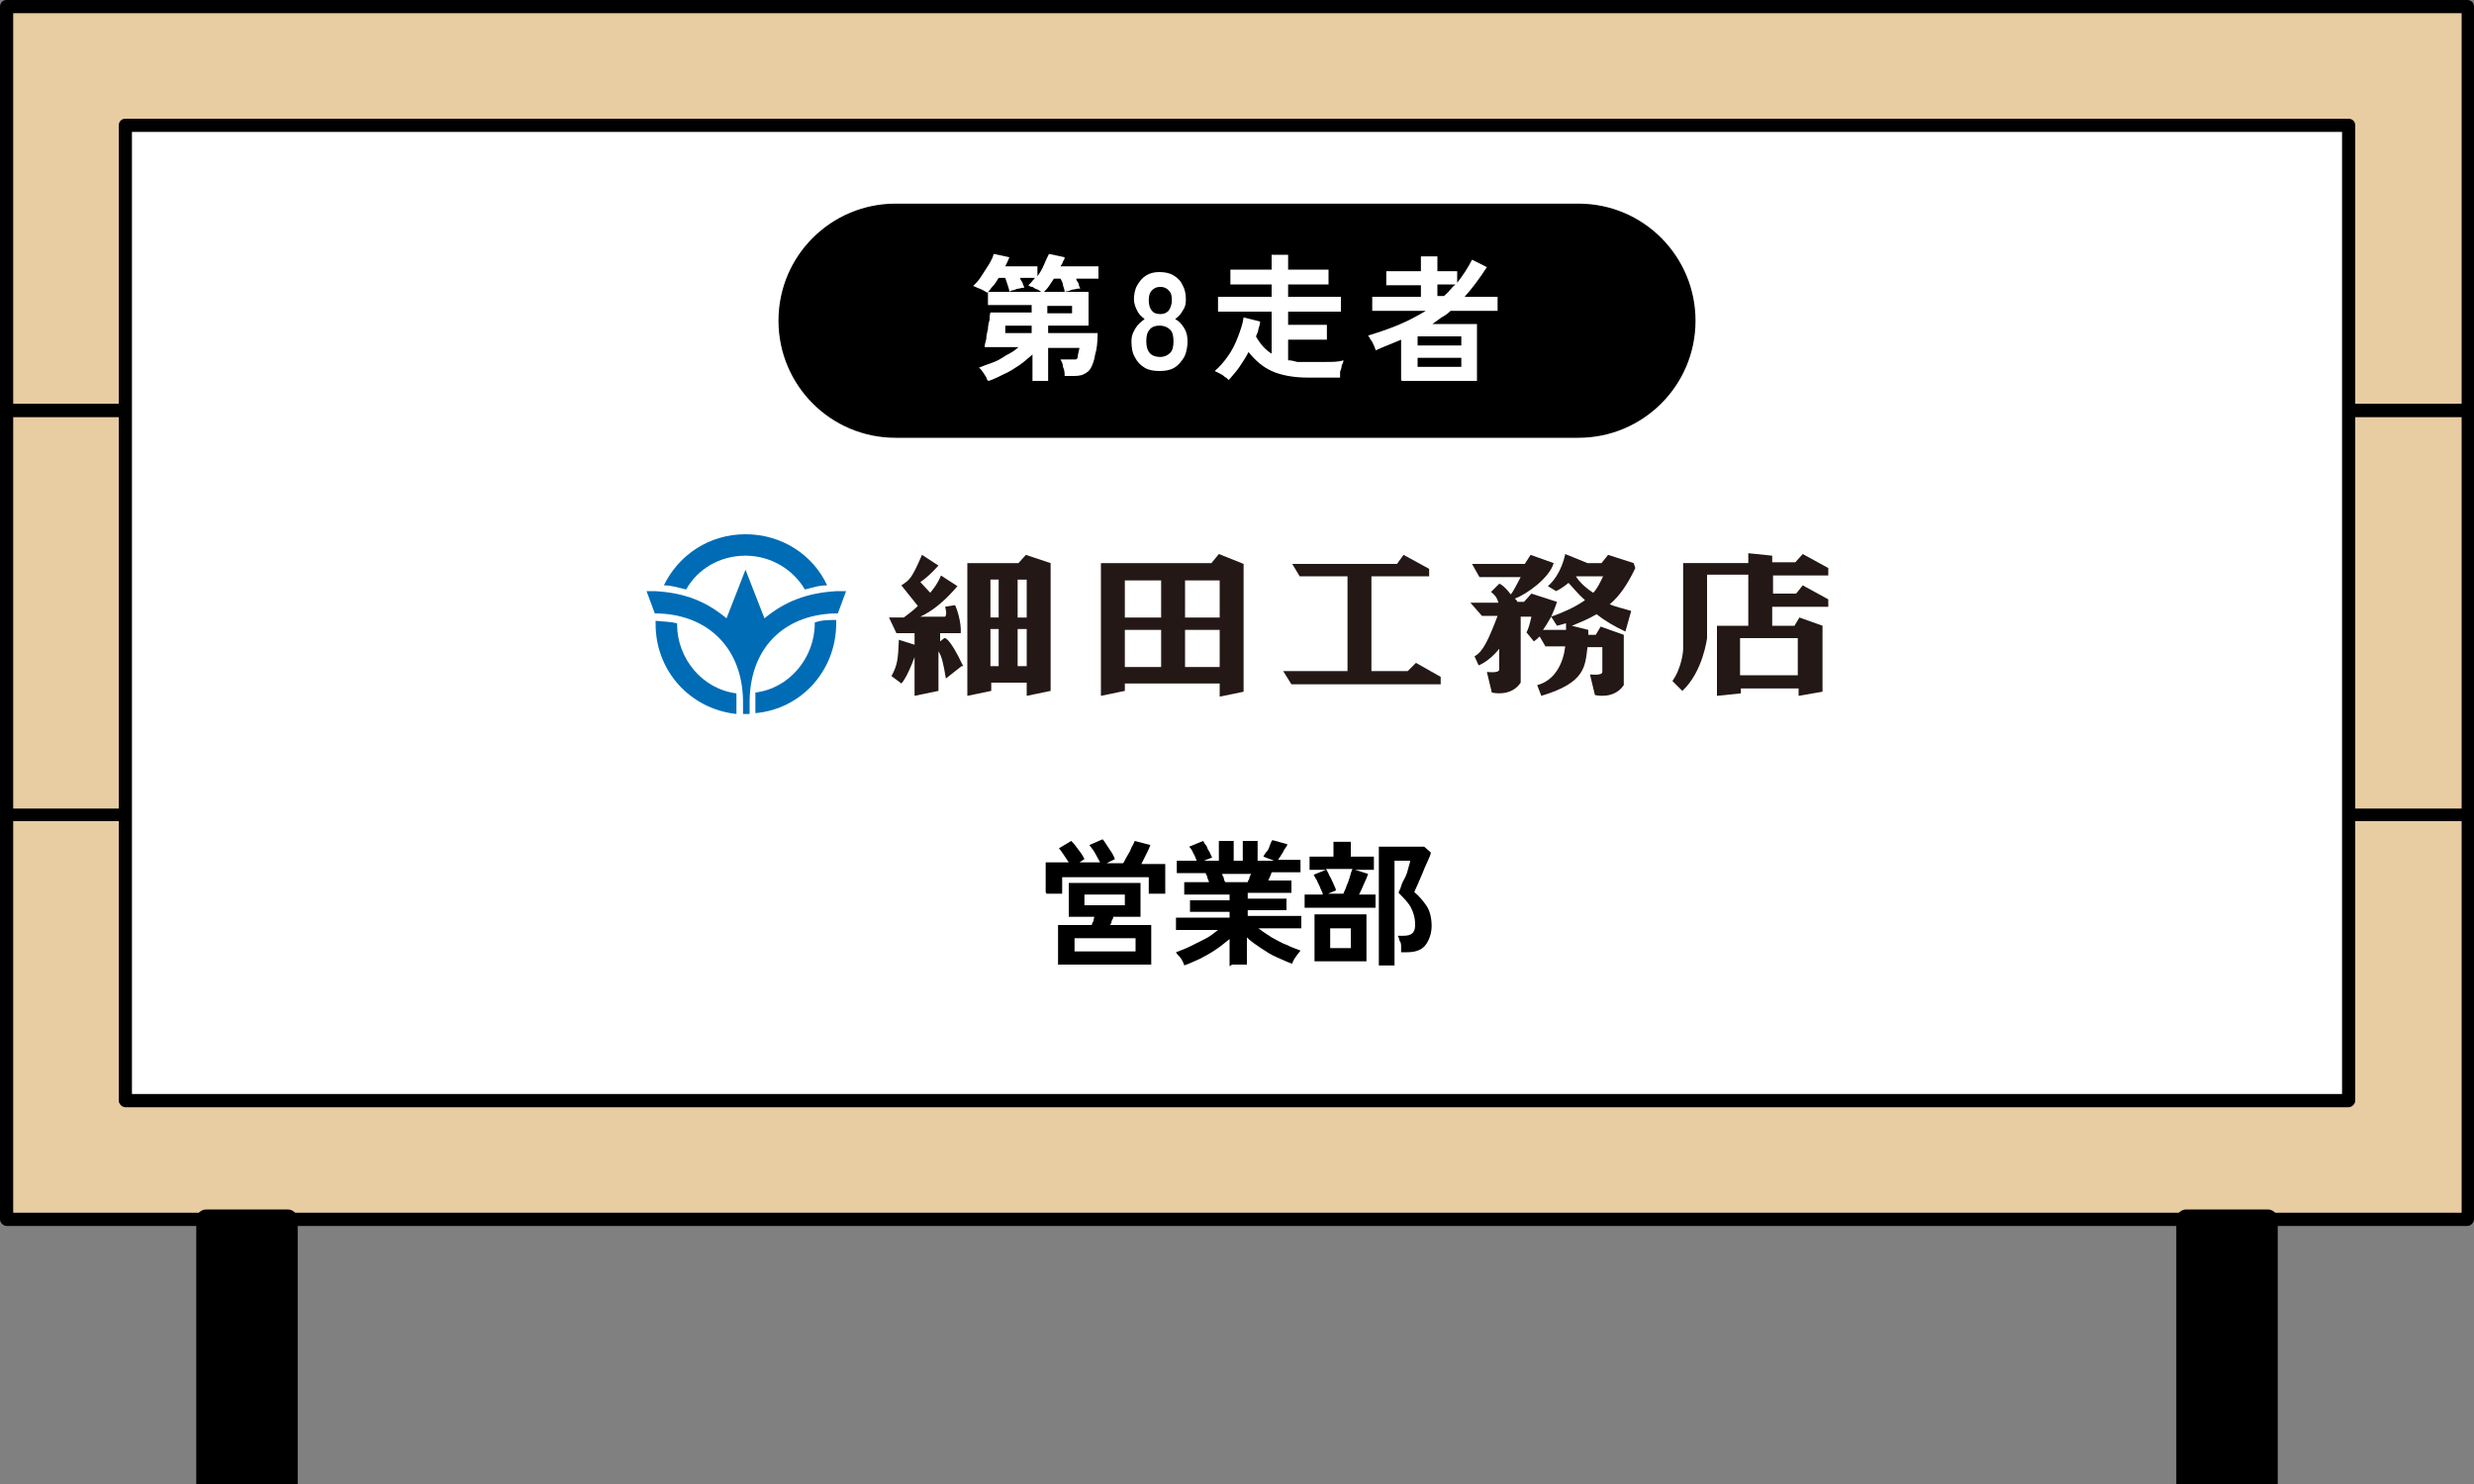 <?xml version="1.0" encoding="UTF-8"?>
<svg id="_レイヤー_1" xmlns="http://www.w3.org/2000/svg" version="1.1" viewBox="0 0 300 180">
  <rect x="0" y="0" width="300" height="180" fill="#808080" stroke="none"/>
  <!-- Generator: Adobe Illustrator 29.8.2, SVG Export Plug-In . SVG Version: 2.1.1 Build 3)  -->
  <defs>
    <style>
      .st0 {
        fill: #e8cca2;
      }

      .st1 {
        fill: #231815;
      }

      .st2 {
        fill: #fff;
      }

      .st3 {
        fill: #006cb6;
      }
    </style>
  </defs>
  <g>
    <g>
      <g>
        <rect class="st0" x=".8" y=".8" width="298.4" height="49"/>
        <path d="M299.2,50.6H.8c-.4,0-.8-.3-.8-.8V.8c0-.4.3-.8.8-.8h298.4c.4,0,.8.3.8.8v49c0,.4-.4.8-.8.8ZM1.6,49h296.9V1.6H1.6v47.5Z"/>
      </g>
      <g>
        <rect class="st0" x=".8" y="49.8" width="298.4" height="49"/>
        <path d="M299.2,99.6H.8c-.4,0-.8-.3-.8-.8v-49c0-.4.3-.8.8-.8h298.4c.4,0,.8.3.8.8v49c0,.4-.4.8-.8.8ZM1.6,98.1h296.9v-47.5H1.6v47.5Z"/>
      </g>
      <g>
        <rect class="st0" x=".8" y="98.9" width="298.4" height="49"/>
        <path d="M299.2,148.7H.8c-.4,0-.8-.4-.8-.8v-49c0-.4.3-.8.8-.8h298.4c.4,0,.8.3.8.8v49c0,.4-.4.8-.8.8ZM1.6,147.1h296.9v-47.5H1.6v47.5Z"/>
      </g>
    </g>
    <g>
      <g>
        <rect x="25" y="147.9" width="9.9" height="74.4"/>
        <path d="M34.9,223.5h-9.9c-.7,0-1.2-.6-1.2-1.2v-74.4c0-.7.6-1.2,1.2-1.2h9.9c.7,0,1.2.6,1.2,1.2v74.4c0,.7-.6,1.2-1.2,1.2ZM26.2,221.1h7.5v-71.9h-7.5v71.9Z"/>
      </g>
      <g>
        <rect x="265.1" y="147.9" width="9.9" height="74.4"/>
        <path d="M275,223.5h-9.9c-.7,0-1.2-.6-1.2-1.2v-74.4c0-.7.6-1.2,1.2-1.2h9.9c.7,0,1.2.6,1.2,1.2v74.4c0,.7-.6,1.2-1.2,1.2ZM266.3,221.1h7.5v-71.9h-7.5v71.9Z"/>
      </g>
    </g>
    <g>
      <rect class="st2" x="90.9" y="-60.5" width="118.3" height="269.6" transform="translate(224.3 -75.7) rotate(90)"/>
      <path d="M284.8,134.3H15.2c-.4,0-.8-.4-.8-.8V15.2c0-.4.3-.8.8-.8h269.6c.4,0,.8.3.8.8v118.3c0,.4-.4.8-.8.8ZM16,132.7h268V16H16v116.7Z"/>
    </g>
  </g>
  <g>
    <path d="M126.8,108.2v-3.6h2.8c-.2-.3-.4-.6-.6-.9-.2-.3-.4-.6-.6-.8l1.5-.9c.2.2.4.4.6.7s.4.5.6.8c.2.3.3.5.4.7l-.6.4h2.5c-.2-.4-.4-.7-.6-1.1-.2-.4-.5-.7-.7-1l1.6-.7c.2.2.3.4.5.7.2.3.4.6.6.9.2.3.3.6.4.8l-1,.5h2c.2-.3.3-.6.5-.9.2-.3.4-.7.5-1,.2-.3.3-.6.4-.8l1.9.5c-.1.3-.3.7-.5,1.1-.2.4-.4.8-.6,1.2h2.9v3.6h-2v-2h-10.5v2h-1.9ZM128.3,117v-4.8h4.1c0-.2.1-.3.2-.5,0-.2.1-.4.1-.5h-3.1v-4.1h8.7v4.1h-3.3c0,.2-.1.3-.2.5,0,.2-.1.4-.2.5h5v4.8h-11.4ZM130.3,115.4h7.4v-1.6h-7.4v1.6ZM131.5,109.8h4.9v-1.3h-4.9v1.3Z"/>
    <path d="M149.1,117.2v-3.3c-.5.4-1.1.9-1.7,1.3-.6.4-1.3.8-1.9,1.1-.7.3-1.3.6-1.9.8,0-.1-.1-.3-.2-.5-.1-.2-.2-.4-.4-.6s-.3-.3-.4-.5c.5-.2,1.1-.4,1.7-.7.6-.3,1.2-.6,1.8-.9.6-.3,1.1-.7,1.6-1.1h-5.1v-1.5h6.5v-.7h-4.8v-1.4h4.8v-.7h-5.5v-1.5h3c0-.2-.2-.4-.2-.6,0-.2-.2-.3-.2-.5h-3.5v-1.5h2.4c-.1-.3-.2-.6-.4-.9-.1-.3-.3-.6-.5-.8l1.7-.7c.1.2.2.4.4.6.1.3.2.5.4.8.1.2.2.5.3.6l-1,.4h1.8v-2.4h1.8v2.4h1.1v-2.4h1.8v2.4h2l-1.3-.5c.1-.2.2-.4.4-.6s.3-.5.4-.8c.1-.3.2-.5.3-.6l1.8.5c0,.2-.2.4-.4.7-.1.3-.3.5-.4.7-.1.2-.3.4-.3.5h2.7v1.5h-3.5c-.1.4-.3.7-.4,1h2.8v1.5h-5.3v.7h4.7v1.4h-4.7v.7h6.5v1.5h-5.2c.5.4,1,.7,1.6,1.1.6.3,1.2.7,1.8.9.6.3,1.2.5,1.7.7-.1.1-.2.3-.4.5-.1.2-.3.4-.4.6-.1.2-.2.4-.2.5-.6-.2-1.2-.5-1.9-.8-.7-.3-1.3-.7-1.9-1.1-.6-.4-1.2-.8-1.7-1.3v3.3h-1.8ZM148.7,107h2.6c0-.2.2-.3.2-.5,0-.2.2-.4.2-.5h-3.5c0,.2.2.4.2.5,0,.2.1.4.2.5Z"/>
    <path d="M158.2,110.1v-1.6h2.2c0-.3-.2-.5-.3-.8-.1-.3-.3-.6-.4-.9-.2-.3-.3-.5-.4-.7l1.5-.6h-2v-1.6h2.9v-1.8h2.1v1.8h2.8v1.6h-2.3l1.6.5c-.1.3-.3.8-.5,1.2-.2.5-.4.9-.6,1.3h2v1.6h-8.6ZM159.4,116.6v-5.7h6.3v5.7h-6.3ZM160.9,108.4h2c.1-.3.3-.6.4-1,.2-.4.3-.8.4-1.1.1-.4.2-.7.3-.9h-3.2c.1.2.3.5.4.8.2.3.3.6.5,1,.1.3.3.6.3.8l-1.2.5ZM161.3,115h2.5v-2.4h-2.5v2.4ZM167.2,117.1v-14.4h5.5l.8.7c0,.3-.2.6-.4,1.1-.2.4-.4.9-.6,1.4-.2.5-.4.9-.6,1.4-.2.4-.3.7-.4.9.6.5,1.1,1.1,1.5,1.7s.6,1.5.6,2.4-.3,1.8-.8,2.4c-.5.6-1.3.8-2.2.8h-.7c0-.2,0-.4,0-.7,0-.2,0-.5-.2-.7,0-.2-.1-.4-.2-.6h.7c1,0,1.4-.4,1.4-1.3s-.2-1.5-.5-2.1c-.3-.6-.9-1.2-1.5-1.8,0-.2.2-.4.3-.8.1-.4.3-.7.5-1.1.2-.4.3-.8.4-1.2.1-.4.2-.6.2-.8h-1.9v12.7h-1.9Z"/>
  </g>
  <path d="M191.4,53.1h-82.8c-7.9,0-14.2-6.4-14.2-14.2h0c0-7.9,6.4-14.2,14.2-14.2h82.8c7.9,0,14.2,6.4,14.2,14.2h0c0,7.9-6.4,14.2-14.2,14.2Z"/>
  <g>
    <path class="st2" d="M119.7,46.1c0-.2-.2-.5-.4-.8-.2-.3-.4-.6-.6-.7.5-.2,1-.4,1.6-.6s1.1-.5,1.7-.9c.6-.3,1.1-.6,1.5-1h-4.1c0-.3.1-.6.2-1,0-.4.1-.8.2-1.2,0-.4.1-.8.2-1.1,0-.3,0-.6.1-.9h5v-.9h-5.3v-1.6h6.5c-.1,0-.3-.2-.5-.3-.2,0-.4-.2-.6-.3-.2,0-.4-.1-.5-.2.1-.1.3-.3.4-.4.1-.2.3-.3.4-.5h-1.8c0,.2.2.4.3.6,0,.2.2.4.2.6-.1,0-.3,0-.6.1-.2,0-.5.1-.7.2-.2,0-.4.1-.5.2,0-.2-.1-.5-.2-.8-.1-.3-.2-.6-.3-.9h-.8c-.2.3-.4.7-.7,1s-.4.6-.7.8c0,0-.3-.2-.5-.3-.2-.1-.4-.2-.7-.3-.2-.1-.4-.2-.5-.2.3-.3.7-.7,1-1.2.3-.5.6-.9.9-1.4.3-.5.5-.9.6-1.3l1.9.4c-.1.3-.3.7-.5,1.1h3.9v1.2c.3-.4.6-.9.8-1.4.2-.5.4-.9.6-1.3l1.9.4c0,.2-.1.4-.2.5,0,.2-.2.4-.3.6h4.6v1.5h-2.7c0,.2.2.4.3.6,0,.2.1.4.2.6-.2,0-.4,0-.7.1-.3,0-.5.1-.7.2-.2,0-.4.1-.5.1,0-.2-.1-.5-.2-.8,0-.3-.2-.6-.3-.8h-.8c-.2.3-.4.6-.6.9-.2.3-.4.5-.6.7h5.4v4.1h-4.9v.9h6c0,1.1-.1,2-.3,2.6-.1.7-.3,1.2-.5,1.6-.2.4-.5.6-.9.8s-.9.2-1.4.2h-.9c0-.3,0-.7-.2-1.1,0-.4-.2-.7-.3-.9h1.1c.3,0,.5,0,.7,0,.2,0,.3-.2.3-.4,0-.2.1-.5.2-1h-3.8v4h-1.9v-3.2c-.5.4-1,.9-1.6,1.3-.6.4-1.2.8-1.9,1.1-.6.3-1.2.6-1.8.8ZM121.7,40.4h3.4v-.9h-3.2s0,0,0,.2,0,.3,0,.4c0,.1,0,.2,0,.3ZM127,38h3v-.9h-3v.9Z"/>
    <path class="st2" d="M140.6,45c-.7,0-1.3-.1-1.8-.4-.5-.3-.9-.7-1.2-1.3-.3-.5-.4-1.2-.4-1.9s.2-1.1.5-1.6c.3-.5.7-.8,1.1-1.1-.4-.3-.7-.6-.9-1-.2-.4-.4-.9-.4-1.4s.1-1.2.4-1.7c.3-.5.6-.9,1.1-1.2s1-.4,1.6-.4,1.2.1,1.7.4.9.7,1.1,1.2c.3.5.4,1.1.4,1.7s-.1,1-.4,1.4c-.2.4-.5.7-.9,1,.4.2.8.6,1.1,1.1.3.5.4,1,.4,1.6s-.1,1.3-.4,1.9c-.3.5-.7,1-1.2,1.3-.5.3-1.1.4-1.8.4ZM140.6,43.3c.6,0,1-.2,1.3-.5.3-.3.4-.8.4-1.4s-.1-1.1-.4-1.4c-.3-.3-.7-.5-1.3-.5s-1,.2-1.2.5c-.3.3-.4.8-.4,1.4,0,1.3.6,1.9,1.7,1.9ZM140.6,38.1c.5,0,.8-.1,1.1-.4.2-.3.4-.7.4-1.3s-.1-.9-.4-1.2c-.3-.3-.6-.4-1-.4s-.7.1-1,.4c-.3.3-.4.7-.4,1.2s.1,1,.4,1.3c.2.3.6.4,1.1.4Z"/>
    <path class="st2" d="M149,46.1c-.1-.1-.3-.3-.5-.4-.2-.2-.4-.3-.6-.4s-.4-.2-.6-.3c.6-.5,1.1-1.1,1.6-1.8.5-.7.9-1.5,1.2-2.3.3-.8.6-1.6.7-2.4l2,.5c0,.3-.1.6-.2.9,0,.3-.2.6-.3.9.5.9,1.1,1.6,1.9,2.1v-5.1h-6.5v-1.8h6.5v-1.5h-5v-1.8h5v-1.8h2v1.8h4.9v1.8h-4.9v1.5h6.4v1.8h-6.4v1.6h4.7v1.8h-4.7v2.5c.4,0,.7.1,1.1.2.4,0,.8,0,1.2,0,.7,0,1.5,0,2.3,0,.8,0,1.5,0,2.1-.2,0,.1,0,.3-.2.6,0,.3-.1.5-.2.8,0,.3,0,.5,0,.7-.6,0-1.3,0-2,0-.7,0-1.4,0-1.9,0-1.8,0-3.3-.3-4.4-.8-1.1-.5-2-1.3-2.8-2.3-.3.6-.7,1.2-1.1,1.8-.4.6-.9,1.1-1.3,1.6Z"/>
    <path class="st2" d="M169.9,46.1v-4.9c-.9.4-2,.8-3.1,1.3,0-.2-.1-.3-.2-.6-.1-.2-.2-.5-.4-.7-.1-.2-.2-.4-.3-.5,1.3-.4,2.5-.8,3.7-1.3,1.2-.5,2.3-1.1,3.3-1.7h-6.5v-1.7h5.9v-1.4h-4.2v-1.7h4.2v-1.8h2v1.8h2.4v1.4c.7-.9,1.3-1.8,1.8-2.8l1.8.9c-.9,1.4-1.8,2.6-2.7,3.6h4v1.7h-5.7c-.3.3-.7.6-1.1.8-.4.3-.7.5-1.1.8h5.4v6.9h-9.1ZM171.9,41.9h5.3v-1.1h-5.3v1.1ZM171.9,44.5h5.3v-1.1h-5.3v1.1ZM174.3,35.9h.8c.2-.2.5-.4.7-.7.2-.2.4-.5.7-.7h-2.2v1.4Z"/>
  </g>
  <g>
    <path class="st3" d="M90.4,67.4c3.1,0,5.8,1.7,7.2,4.1.9-.2,1.6-.5,2.7-.5-1.7-3.7-5.5-6.2-9.9-6.2h0c-4.4,0-8.1,2.5-9.9,6.2,1,0,1.8.3,2.7.5,1.4-2.5,4.1-4.1,7.2-4.1"/>
    <path class="st3" d="M82.1,75.6c-.9-.2-1.6-.2-2.6-.3,0,.1,0,.2,0,.4,0,5.7,4.2,10.3,9.8,10.9,0-.4,0-.7,0-1.2,0-.5,0-.5,0-1.3-4.1-.5-7.2-4.2-7.2-8.4"/>
    <path class="st3" d="M98.8,75.6c0,4.2-3.1,7.9-7.2,8.4,0,.8,0,.8,0,1.3,0,.5,0,.8,0,1.2,5.6-.5,9.8-5.2,9.8-10.9s0-.2,0-.4c-1,0-1.7,0-2.6.3"/>
    <path class="st3" d="M101.5,71.7c-3.7.2-6.4,1.3-8.8,3.3l-2.3-5.9h0s0,0,0,0h0s0,0,0,0l-2.3,5.9c-2.4-2-5-3.1-8.7-3.3-.3,0-.4,0-1,0l1,2.7c6,0,10.6,3.8,10.7,10.6,0,.7,0,1.1,0,1.6,0,0,.1,0,.4,0h0c.3,0,.4,0,.4,0,0-.6,0-.9,0-1.6.1-6.8,4.6-10.6,10.7-10.6l1-2.7c-.6,0-.7,0-1,0"/>
    <path class="st1" d="M204.1,78.8s-.1,2.1-1.3,3.8l1.2,1.2c2.5-2.3,3-6.4,3-6.4v-7.7h5v6.2h-3.8s0,8.5,0,8.5l2.9-.3v-.6h7v.9l2.9-.5v-8s0,0,0,0h0s-2.8-1-2.8-1l-.6,1h-2.7v-2.3h6.8v-.9l-3.1-1.7-.8,1h-2.8v-2.2h6.7v-.9l-3.1-1.7-.9,1h-2.8v-.8l-2.9-.3v1.2h-7.9v10.7ZM218,81.9h-7v-4.5h7v4.5Z"/>
    <path class="st1" d="M198.1,68.3l-3.1-1-.8,1h-1.7l-2.7-1.1s-.4,2.4-2.1,3.9l1,.6c.6-.3,1-.6,1.5-1,.4.4,1,1.2,2,2.1-1.3.9-2.7,1.5-4.1,2,.2-.5.5-1.1.7-1.8h0s0,0,0,0l-3.1-1-.9,1h-.8c0-.1-.2-.3-.3-.4,1.4-.5,4.2-2.5,4.7-4.3l-2.8-1-.7,1.1h-6.4l.9,1.6h5c-.4.7-.8,1.6-1.2,2.1-.9-1.2-1.4-1.3-1.4-1.3l-1,1c.4.3.7.6.9,1.3h-3.4l1.4,1.6h1.9c-1.1,2.9-1.8,4.4-2.8,4.9l.5,1.1s1.2-.4,2.5-2c0,1.1,0,2.1,0,2.5,0,.5-1.5.3-1.5.3l.6,2.5s2.3.6,3.5-1.2v-8h1.3c-.2.9-.4,1.6-.6,1.9l.9,1.1s.3-.2.7-.6l.7,1.2h2.4c-.2,1.8-1.1,4.1-3.4,4.7l.5,1.3c5.4-1.6,5.3-3.6,5.6-5.9h1.8c0,1,0,2.4,0,3,0,.5-1.5.3-1.5.3l.6,2.5s2.3.6,3.5-1.2v-6.1s0,0,0,0h0s-2.8-1-2.8-1l-.6,1h-.9c0-.2,0-.4,0-.6l-2-.5c1-.4,2-.8,3-1.4,1,.8,2.2,1.5,3.5,2.1l.7-2.5c-1-.3-1.9-.5-2.6-.8,1.2-1,2.2-2.5,3.1-4.4M189.9,76.4h-2.8c.3-.4.6-.9,1-1.6l.7,1.1c.4-.1.7-.2,1.1-.3,0,.2,0,.5,0,.9M191.1,69.9h3.3c-.3.6-.7,1.5-1.2,2-.8-.5-1.7-1.3-2.1-2"/>
    <polygon class="st1" points="171.7 80.4 170.7 81.4 166.3 81.4 166.3 69.9 173.3 69.9 173.3 69 170.2 67.3 169.4 68.4 156.7 68.4 157.6 69.9 163.4 69.9 163.4 81.4 155.6 81.4 156.6 83 174.7 83 174.7 82.1 171.7 80.4"/>
    <path class="st1" d="M150.8,68.4h0l-3-1.2-.9,1.1h-13.4v16.1l2.9-.6v-.9h11.5v1.6l2.9-.6v-13.4h0v-1.9ZM140.8,74.9h-4.4v-4.5h4.4v4.5ZM136.4,76.4h4.4v4.5h-4.4v-4.5ZM143.7,76.4h4.2v4.5h-4.2v-4.5ZM147.9,74.9h-4.2v-4.5h4.2v4.5Z"/>
    <path class="st1" d="M127.4,68.3l-3-1-.9,1h-6.2v16.1l2.9-.6v-1h4.3v1.6l2.9-.6v-15.4ZM120.1,70.3h1v4.6h-1v-4.6ZM120.1,76.3h1v4.5h-1v-4.5ZM124.5,80.8h-1.1v-4.5h1.1v4.5ZM124.5,74.9h-1.1v-4.6h1.1v4.6ZM116.6,80.8l-1.9,1.5c-.3-1.8-.5-2.7-.9-3.3v4.8l-2.9.6v-4.7c-1,2.7-1.6,3.2-1.6,3.2l-1.2-.9c.7-1.3.8-1.9.9-4.4l1.9.6v-1.4h-2.2s-.9-1.9-.9-1.9h1.8c.5-.4,1.1-.8,1.7-1.4l-2-2.5.3-.2c.7-.5,1-.7,2.2-3.5l2,1.3c-.9,1-1.6,1.6-2.2,2l1.2,1.3c.5-.6,1-1.3,1.3-2.1l2,1.3c-1.7,2-3.2,3.1-4.5,3.7h3c.3-.3,0-1.2,0-1.2l1.2-.2c.2.3.8,2.1.7,3.4h-2.5v1l.5-.4s.5-.4,2.3,3.4"/>
  </g>
</svg>